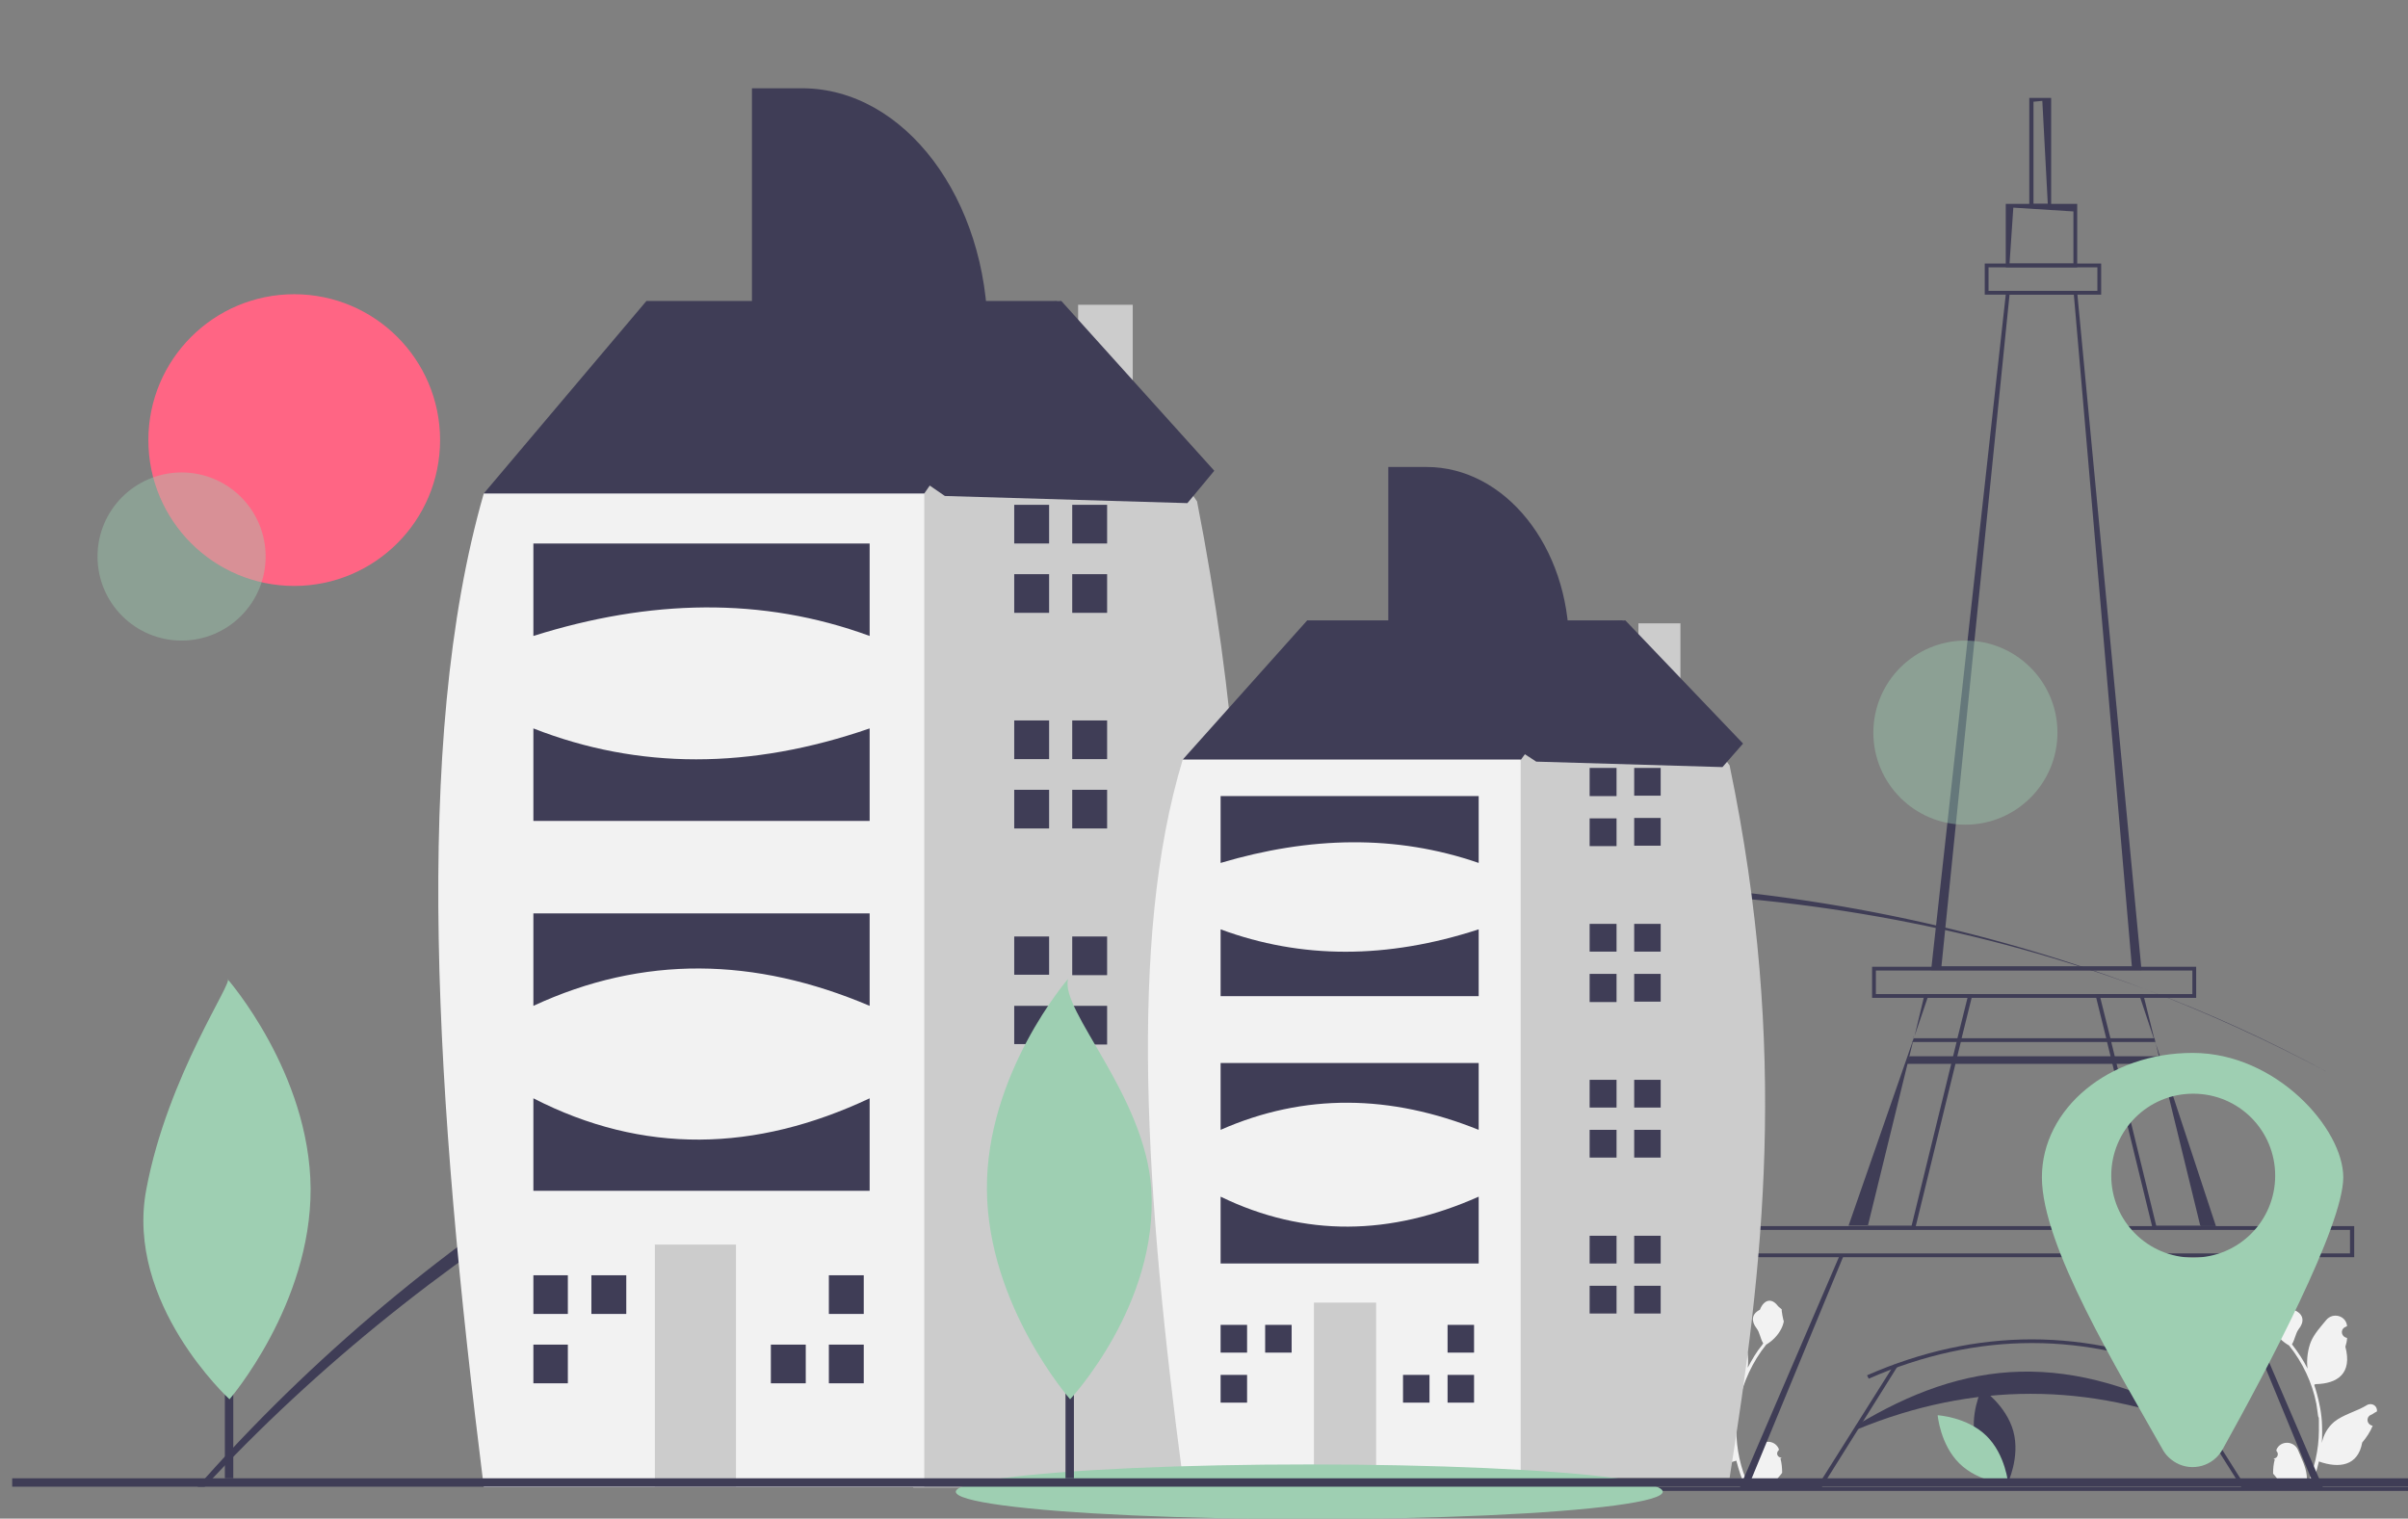 <?xml version="1.0" encoding="UTF-8"?>
<svg xmlns="http://www.w3.org/2000/svg" viewBox="0 0 572.9 361.3">
  <rect x="0" y="0" width="572.9" height="361.3" fill="#808080" stroke="none"/>
  <defs>
    <style>      .cls-1 {        fill: #ff6584;      }      .cls-2 {        isolation: isolate;        opacity: .4;      }      .cls-2, .cls-3 {        fill: #9ecfb2;      }      .cls-4 {        fill: #3f3d56;      }      .cls-5 {        fill: #ccc;      }      .cls-6 {        fill: #f2f2f2;      }    </style>
  </defs>
  <g>
    <g id="Calque_2">
      <path class="cls-6" d="M540.9,347c.9,0,1.4-1.1.7-1.8v-.3c0,0,0,0,0,0,.9-2.2,4.1-2.2,5.1,0,.8,2,1.9,4,2.1,6.1.1.9,0,1.9-.1,2.8,1.9-4.2,3-8.9,3-13.5s0-2.3-.2-3.5c-.1-1-.3-1.9-.4-2.8-1-5.1-3.3-9.9-6.5-13.9-1.6-.9-2.9-2.2-3.6-3.8-.3-.6-.5-1.2-.6-1.8.2,0,.7-2.7.5-2.8.2-.4.7-.6,1-.9,1.3-1.8,3.2-1.5,4.2,1,2.1,1,2.1,2.8.8,4.4-.8,1.1-.9,2.5-1.6,3.6,0,0,.1.2.2.3,1.3,1.7,2.5,3.5,3.5,5.5-.3-2.1.1-4.7.8-6.4.8-1.9,2.3-3.5,3.6-5.1,1.6-2,4.8-1.1,5,1.4,0,0,0,0,0,0-.2.1-.4.2-.6.3-1.1.7-.7,2.3.6,2.5h0c0,.7-.2,1.4-.4,2.1,1.7,6.4-1.9,8.8-7.1,8.9-.1,0-.2.1-.3.2.5,1.5.9,3,1.2,4.5.3,1.3.5,2.7.6,4.1.1,1.7.1,3.5,0,5.2h0c.4-2,1.4-3.7,2.9-5,2.2-1.8,5.4-2.5,7.8-4,1.2-.7,2.6.2,2.4,1.5h0c-.4.2-.7.4-1,.6-.2.1-.4.2-.6.3-1.1.7-.7,2.3.6,2.5h0s0,0,0,0c-.6,1.5-1.5,2.8-2.5,4-1,5.6-5.5,6.2-10.3,4.5h0c-.5,2.3-1.3,4.5-2.3,6.6h-8.1c0,0,0-.2,0-.3.7,0,1.5,0,2.2-.1-.6-.7-1.2-1.5-1.8-2.2,0,0,0,0,0,0-.3-.4-.6-.8-.9-1.1h0c0-1.2.1-2.3.4-3.4h0s0,0,0,0h0Z"></path>
      <path class="cls-6" d="M423.6,347h0c.3,1.1.4,2.3.4,3.4h0c-.3.4-.6.8-.9,1.1,0,0,0,0,0,0-.6.7-1.2,1.5-1.8,2.2.7.1,1.5.2,2.2.1,0,0,0,.2,0,.3h-8.1c-1-2.1-1.7-4.3-2.3-6.6h0c-4.8,1.6-9.3,1.1-10.3-4.5-1.1-1.2-1.9-2.5-2.5-4,0,0,0,0,0,0h0c1.2-.2,1.6-1.8.6-2.5-.2-.1-.4-.2-.6-.3-.3-.2-.7-.4-1-.5h0c-.2-1.4,1.3-2.3,2.4-1.6,2.4,1.5,5.5,2.1,7.8,4,1.5,1.2,2.5,3,2.9,4.9h0c-.1-1.7-.2-3.4,0-5.1.1-1.4.3-2.7.6-4.1.3-1.5.7-3,1.2-4.5-.1,0-.2-.1-.3-.2-5.1-.1-8.7-2.5-7.1-8.9-.2-.7-.3-1.4-.4-2.1h0c1.2-.2,1.6-1.8.6-2.5-.2-.1-.4-.2-.6-.3,0,0,0,0,0,0,.3-2.5,3.5-3.4,5-1.4,1.3,1.6,2.8,3.2,3.6,5.1.7,1.7,1.1,4.2.8,6.4,1-1.9,2.1-3.8,3.5-5.5,0,0,.1-.2.2-.3-.7-1.1-.8-2.6-1.6-3.6-1.3-1.7-1.2-3.4.8-4.4,1-2.5,2.8-2.8,4.2-1,.3.4.7.6,1,.9-.1.2.4,2.9.5,2.8-.1.6-.3,1.2-.6,1.8-.8,1.6-2.1,2.9-3.6,3.8-3.2,4-5.5,8.9-6.5,13.9-.2.9-.3,1.9-.4,2.8-.1,1.2-.2,2.3-.2,3.5,0,4.6,1,9.3,3,13.5-.2-.9-.3-1.9-.1-2.8.3-2.1,1.3-4.1,2.1-6.1.9-2.2,4.1-2.3,5.1,0,0,0,0,0,0,0v.3c-.8.7-.3,1.8.7,1.8h0s0,0,0,0Z"></path>
      <path class="cls-4" d="M509.5,230.8h-50v-.5c0,0,17.8-161.1,17.8-161.1h16.9v.4s15.3,161.2,15.3,161.2ZM461.9,229.9h45.3l-13.8-159.8h-15.3l-16.2,159.8Z"></path>
      <path class="cls-4" d="M522.5,237.4h-77.1v-7.4h77.1v7.4ZM446.3,236.5h75.3v-5.6h-75.3v5.6Z"></path>
      <path class="cls-4" d="M499.9,70.1h-27.7v-7.4h27.7v7.4ZM473.1,69.2h25.9v-5.6h-25.9v5.6Z"></path>
      <path class="cls-4" d="M512.9,248.3l10.6,43.4h3.7l-14.3-43.4ZM523.5,291.6h-10.5l-10.7-43.7-.2-.9-2.4-9.6h9.5l3.2,9.6.3.9v.4c.1,0,0-.4,0-.4l-.2-.9-2.6-10.5h-11.4l2.6,10.5.2.9,10.9,44.6h11.4l-.2-.9Z"></path>
      <path class="cls-4" d="M455.3,247l-.3.9-15.2,43.7h4.6l10.7-43.7.2-.9v-.5c.1,0,0,.5,0,.5ZM457.9,236.5l-2.4,10,3.1-9.1h9.5l-2.4,9.6-.2.9-10.7,43.7h-10.4l-.2.9h11.4l10.9-44.6.2-.9,2.6-10.5h-11.4Z"></path>
      <polygon class="cls-4" points="552.8 354.2 533.5 354.2 515.1 325 515.9 324.6 534 353.3 550.5 353.3 528 298.8 528.8 298.4 552.8 354.2"></polygon>
      <polygon class="cls-4" points="433.2 354.2 413.8 354.2 437.8 298.4 438.6 298.8 416.1 353.3 432.6 353.3 450.7 324.6 451.5 325 433.2 354.2"></polygon>
      <path class="cls-4" d="M560.1,299.1h-149.2v-7.4h149.2v7.4ZM411.7,298.2h147.4v-5.6h-147.4s0,5.6,0,5.6Z"></path>
      <path class="cls-4" d="M524.4,340c-27.4-11.2-55.1-11.2-82.4,0l-.5-.8c26.1-15.8,50.5-18.5,83.5,0l-.5.8Z"></path>
      <path class="cls-4" d="M522.2,328c-25.7-11.3-51.8-11.3-77.6,0l-.4-.8c26-11.4,52.4-11.4,78.4,0l-.4.8Z"></path>
      <polygon class="cls-4" points="512.8 247.9 455 247.9 455.3 247 512.6 247 512.8 247.9"></polygon>
      <polygon class="cls-4" points="514.2 253.1 453.4 253.1 454.3 251.3 513.7 251.3 514.2 253.1"></polygon>
      <path class="cls-4" d="M494.2,63.6h-17v-15.1h17v15.1ZM478.1,62.7h15.2v-12.4l-14.3-.9-.9,13.3Z"></path>
      <path class="cls-4" d="M488,49.4h-5.2v-26.1h5.2v26.1ZM483.8,48.5h3.4l-1.3-24.5-2.1.2v24.3Z"></path>
      <rect class="cls-4" x="388.7" y="353.8" width="317.4" height=".9"></rect>
    </g>
    <g id="Calque_1">
      <path class="cls-4" d="M510.8,235.5c-157.4-59-349.4-1.5-460.2,116.2-.6.7-1.3,1.3-1.9,2h-1.7c.6-.7,1.2-1.3,1.8-2,113.1-126.6,302.5-177.1,462-116.2Z"></path>
      <g>
        <polygon class="cls-4" points="122 124.7 115.1 117.4 153.8 71.6 251.7 71.6 251.7 111.9 188.2 168.7 122 124.7"></polygon>
        <path class="cls-5" d="M269.5,97.3v-24.8h-13v6.1l-4.9-7-31.7,45.8-12.4,11-19.2,186.9,29,38.6h67.5c10.3-69.1,18.5-140.1,0-234.6l-15.2-22Z"></path>
        <path class="cls-6" d="M115.1,117.4h104.8v236.4h-104.8c-11.5-91.9-17.1-177,0-236.4Z"></path>
        <rect class="cls-5" x="155.8" y="296.1" width="19.3" height="57.7"></rect>
        <polygon class="cls-4" points="135.1 312.6 135.1 303.4 126.9 303.4 126.9 312.6 134.5 312.6 135.1 312.6"></polygon>
        <polygon class="cls-4" points="134.5 319.9 126.9 319.9 126.9 329.1 135.1 329.1 135.1 319.9 134.5 319.9"></polygon>
        <rect class="cls-4" x="140.7" y="303.4" width="8.3" height="9.2"></rect>
        <polygon class="cls-4" points="191 319.9 183.4 319.9 183.4 329.1 191.7 329.1 191.7 319.9 191 319.9"></polygon>
        <rect class="cls-4" x="197.2" y="303.4" width="8.3" height="9.2"></rect>
        <rect class="cls-4" x="197.2" y="319.9" width="8.3" height="9.2"></rect>
        <polygon class="cls-4" points="249.6 129.3 249.6 120.1 241.3 120.1 241.3 129.3 248.9 129.3 249.6 129.3"></polygon>
        <polygon class="cls-4" points="248.9 136.6 241.3 136.6 241.3 145.8 249.6 145.8 249.6 136.6 248.9 136.6"></polygon>
        <rect class="cls-4" x="255.1" y="120.1" width="8.3" height="9.2"></rect>
        <rect class="cls-4" x="255.1" y="136.6" width="8.3" height="9.2"></rect>
        <polygon class="cls-4" points="249.6 180.6 249.6 171.4 241.3 171.4 241.3 180.6 248.9 180.6 249.6 180.6"></polygon>
        <polygon class="cls-4" points="248.9 187.9 241.3 187.9 241.3 197.1 249.6 197.1 249.6 187.9 248.9 187.9"></polygon>
        <rect class="cls-4" x="255.1" y="171.4" width="8.3" height="9.2"></rect>
        <rect class="cls-4" x="255.1" y="187.9" width="8.3" height="9.2"></rect>
        <polygon class="cls-4" points="249.6 231.9 249.6 222.8 241.3 222.8 241.3 231.9 248.9 231.9 249.6 231.9"></polygon>
        <polygon class="cls-4" points="248.9 239.3 241.3 239.3 241.3 248.4 249.6 248.4 249.6 239.3 248.9 239.3"></polygon>
        <rect class="cls-4" x="255.1" y="222.8" width="8.3" height="9.2"></rect>
        <rect class="cls-4" x="255.1" y="239.3" width="8.3" height="9.2"></rect>
        <polygon class="cls-4" points="249.6 283.3 249.6 274.1 241.3 274.1 241.3 283.3 248.9 283.3 249.6 283.3"></polygon>
        <polygon class="cls-4" points="248.9 290.6 241.3 290.6 241.3 299.8 249.6 299.8 249.6 290.6 248.9 290.6"></polygon>
        <rect class="cls-4" x="255.1" y="274.1" width="8.3" height="9.2"></rect>
        <rect class="cls-4" x="255.1" y="290.6" width="8.3" height="9.2"></rect>
        <path class="cls-4" d="M126.9,129.3h80v22c-25.6-9.4-52.4-8.7-80,0v-22Z"></path>
        <path class="cls-4" d="M126.9,173.3c25,9.8,51.6,9.8,80,0v22h-80v-22Z"></path>
        <path class="cls-4" d="M126.9,217.3h80v22c-27.3-11.6-53.9-12.1-80,0v-22Z"></path>
        <path class="cls-4" d="M126.9,261.3c26.1,13.4,52.8,12.8,80,0v22h-80v-22Z"></path>
        <path class="cls-4" d="M178.9,21h11.9c24.4,0,44.2,26.3,44.2,58.7h-56.1V21Z"></path>
        <polygon class="cls-4" points="165.6 77.2 252.5 71.6 288.9 112 282.5 119.7 224.8 118 165.6 77.2"></polygon>
      </g>
      <g>
        <polygon class="cls-4" points="286.7 186 281.4 180.7 311 147.6 386.1 147.6 386.1 176.8 337.5 217.8 286.7 186"></polygon>
        <path class="cls-5" d="M399.8,166.2v-17.9h-10v4.4l-3.7-5-24.3,33.1-9.5,7.9-14.8,135,22.3,27.9h51.7c7.9-49.9,14.2-101.2,0-169.5l-11.7-15.9Z"></path>
        <path class="cls-6" d="M281.4,180.7h80.4v170.9h-80.4c-8.8-66.4-13.1-127.9,0-170.9Z"></path>
        <rect class="cls-5" x="312.6" y="309.9" width="14.8" height="41.7"></rect>
        <polygon class="cls-4" points="296.7 321.8 296.7 315.2 290.4 315.2 290.4 321.8 296.2 321.8 296.7 321.8"></polygon>
        <polygon class="cls-4" points="296.2 327.1 290.4 327.1 290.4 333.7 296.7 333.7 296.7 327.1 296.2 327.1"></polygon>
        <rect class="cls-4" x="301" y="315.2" width="6.3" height="6.6"></rect>
        <polygon class="cls-4" points="339.6 327.1 333.8 327.1 333.8 333.7 340.1 333.7 340.1 327.1 339.6 327.1"></polygon>
        <rect class="cls-4" x="344.4" y="315.2" width="6.3" height="6.6"></rect>
        <rect class="cls-4" x="344.4" y="327.1" width="6.3" height="6.6"></rect>
        <polygon class="cls-4" points="384.6 189.4 384.6 182.7 378.2 182.7 378.2 189.4 384 189.4 384.6 189.4"></polygon>
        <polygon class="cls-4" points="384 194.7 378.2 194.7 378.2 201.3 384.6 201.3 384.6 194.7 384 194.7"></polygon>
        <rect class="cls-4" x="388.8" y="182.7" width="6.3" height="6.6"></rect>
        <rect class="cls-4" x="388.8" y="194.6" width="6.3" height="6.6"></rect>
        <polygon class="cls-4" points="384.6 226.4 384.6 219.8 378.2 219.8 378.2 226.4 384 226.4 384.6 226.4"></polygon>
        <polygon class="cls-4" points="384 231.7 378.2 231.7 378.2 238.4 384.6 238.4 384.6 231.7 384 231.7"></polygon>
        <rect class="cls-4" x="388.8" y="219.8" width="6.3" height="6.6"></rect>
        <rect class="cls-4" x="388.8" y="231.7" width="6.3" height="6.6"></rect>
        <polygon class="cls-4" points="384.6 263.5 384.6 256.9 378.2 256.9 378.2 263.5 384 263.5 384.6 263.5"></polygon>
        <polygon class="cls-4" points="384 268.8 378.2 268.8 378.2 275.4 384.6 275.4 384.6 268.8 384 268.8"></polygon>
        <rect class="cls-4" x="388.8" y="256.9" width="6.3" height="6.6"></rect>
        <rect class="cls-4" x="388.8" y="268.8" width="6.3" height="6.6"></rect>
        <polygon class="cls-4" points="384.6 300.6 384.6 294 378.2 294 378.2 300.6 384 300.6 384.6 300.6"></polygon>
        <polygon class="cls-4" points="384 305.9 378.2 305.9 378.2 312.5 384.6 312.5 384.6 305.9 384 305.9"></polygon>
        <rect class="cls-4" x="388.8" y="294" width="6.3" height="6.6"></rect>
        <rect class="cls-4" x="388.8" y="305.9" width="6.3" height="6.6"></rect>
        <path class="cls-4" d="M290.4,189.4h61.4v15.9c-19.7-6.8-40.2-6.3-61.4,0v-15.9Z"></path>
        <path class="cls-4" d="M290.4,221.1c19.2,7.1,39.6,7.1,61.4,0v15.9h-61.4v-15.9Z"></path>
        <path class="cls-4" d="M290.4,252.9h61.4v15.9c-20.9-8.4-41.4-8.8-61.4,0v-15.9Z"></path>
        <path class="cls-4" d="M290.4,284.7c20,9.7,40.5,9.3,61.4,0v15.9h-61.4v-15.9Z"></path>
        <path class="cls-4" d="M330.3,111.1h9.1c18.7,0,33.9,19,33.9,42.5h-43v-42.5Z"></path>
        <polygon class="cls-4" points="320.1 151.7 386.7 147.6 414.7 176.9 409.8 182.5 365.5 181.2 320.1 151.7"></polygon>
      </g>
      <circle class="cls-1" cx="70" cy="104.7" r="34.7"></circle>
      <ellipse class="cls-3" cx="311.5" cy="354.9" rx="84.1" ry="6.5"></ellipse>
      <circle class="cls-2" cx="43.2" cy="132.4" r="20"></circle>
      <path class="cls-4" d="M553.8,255.1c-13.9-7.4-28.3-14-43-19.6,14.8,5.5,29.1,12.1,43,19.6Z"></path>
      <circle class="cls-2" cx="467.6" cy="174.3" r="21.9"></circle>
      <path class="cls-4" d="M470.1,342.9c1.7,6.3,7.5,10.1,7.5,10.1,0,0,3.1-6.3,1.4-12.5s-7.5-10.1-7.5-10.1c0,0-3.1,6.3-1.4,12.5Z"></path>
      <path class="cls-3" d="M472.6,341.6c4.6,4.5,5.2,11.5,5.2,11.5,0,0-7-.4-11.6-4.9s-5.2-11.5-5.2-11.5c0,0,7,.4,11.6,4.9Z"></path>
      <rect class="cls-4" x="2.9" y="351.7" width="570" height="2"></rect>
      <rect class="cls-4" x="53.5" y="272.7" width="2" height="79"></rect>
      <path class="cls-3" d="M73.9,282.8c.1,27.6-19.3,50.1-19.3,50.1,0,0-24.9-22.8-19.8-49.9,5.1-27.3,21.2-50,19.3-50.1,0,0,19.6,22.3,19.8,49.9Z"></path>
      <rect class="cls-4" x="253.5" y="272.7" width="2" height="79"></rect>
      <path class="cls-3" d="M273.9,282.8c1.8,27.6-19.3,50.1-19.3,50.1,0,0-19.6-22.3-19.8-49.9s19.3-50.1,19.3-50.1c-1.9,7.6,18.3,27.6,19.8,49.9Z"></path>
    </g>
    <g id="Calque_3">
      <path class="cls-3" d="M521.6,250.5c-19.8,0-35.8,13.2-35.8,29.6s18.2,46,28.7,64.7c.7,1.3,1.8,2.4,3.2,3.2,3.9,2.2,8.9.8,11.1-3.2,10.4-18.7,28.7-53.1,28.7-64.7s-16-29.6-35.8-29.6ZM521.8,299.2c-10.8,0-19.5-8.7-19.5-19.5s8.7-19.5,19.5-19.5,19.5,8.7,19.5,19.5-8.7,19.5-19.5,19.5Z"></path>
    </g>
  </g>
</svg>
